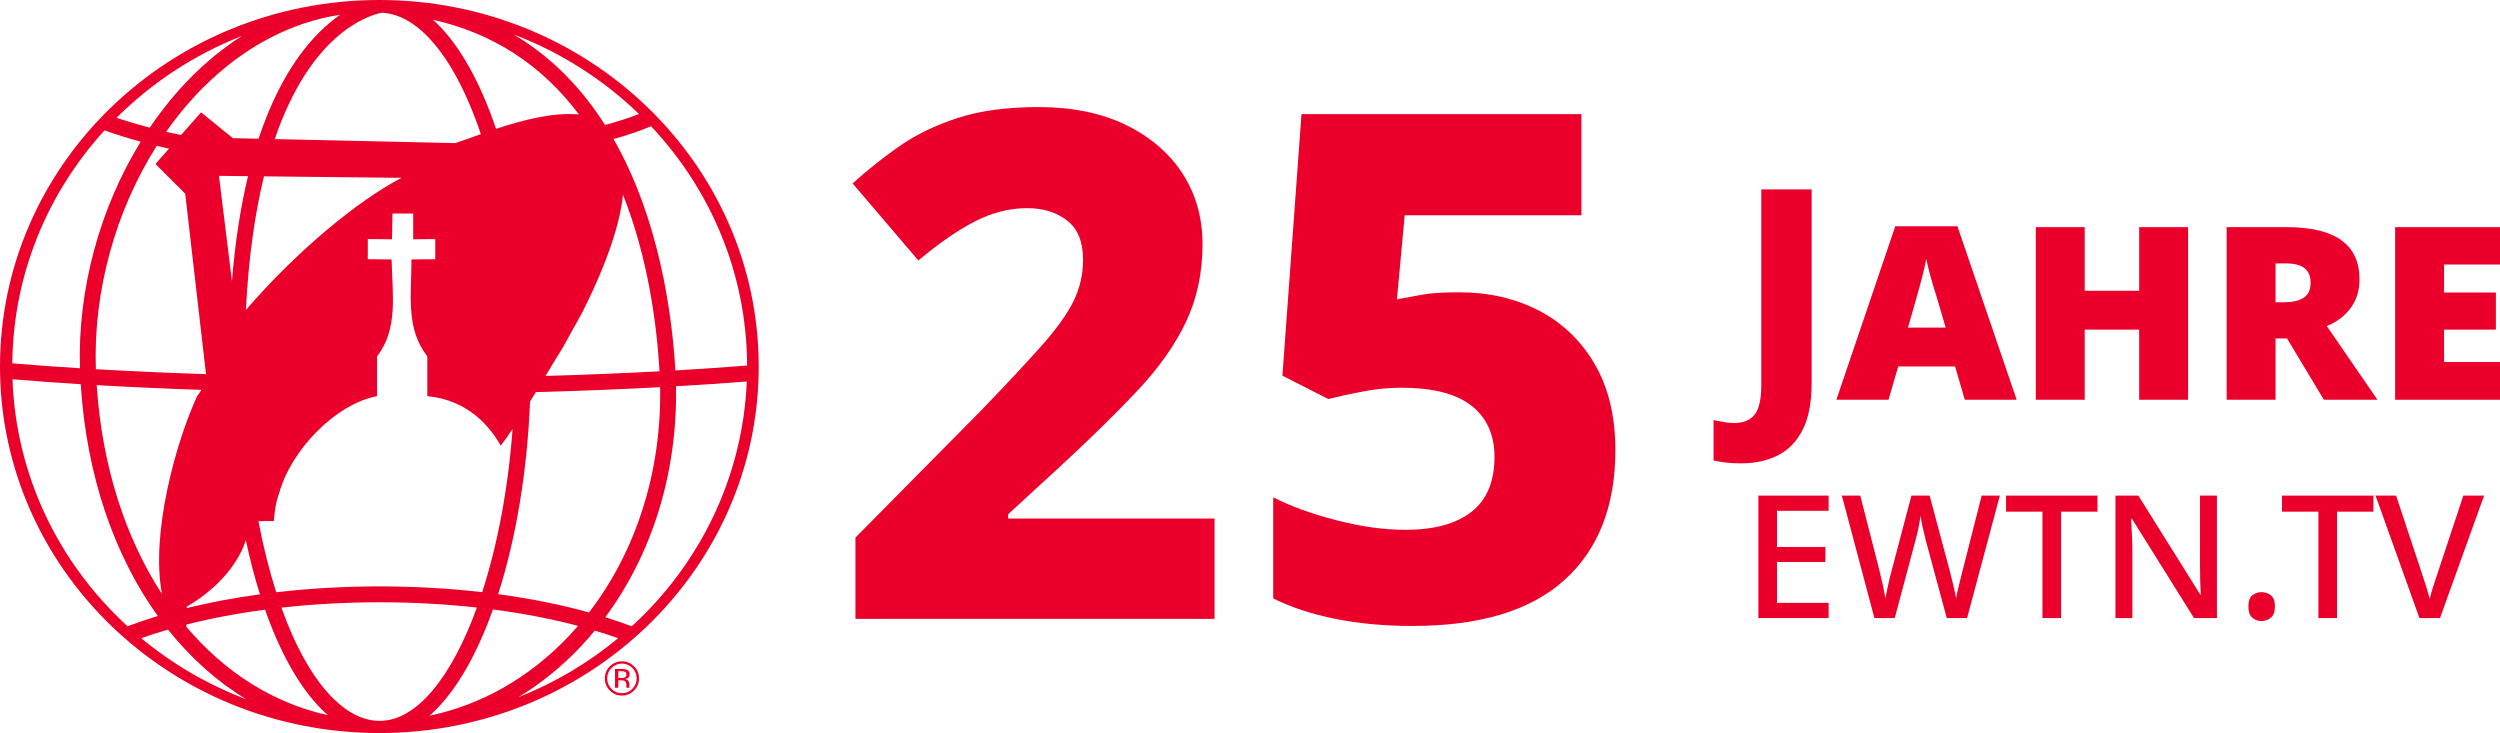 <?xml version="1.0" encoding="UTF-8"?><svg id="Ebene_2" xmlns="http://www.w3.org/2000/svg" viewBox="0 0 509.246 149.319"><g id="Components"><g id="_2a7368a6-b53b-4cd4-8e1f-b26e5cc93e58_1"><path d="M77.274,0C34.596,0,0,33.426,0,74.659s34.596,74.66,77.274,74.66,77.275-33.425,77.275-74.66S119.953,0,77.274,0ZM132.625,25.722c12.095,12.861,19.493,29.959,19.561,48.732-4.638.373-9.516.708-14.611,1.004-.003-.04-.003-.079-.007-.119-.678-11.412-3.276-30.71-12.584-47.014,2.862-.801,5.423-1.671,7.64-2.603ZM33.005,121.011c-7.44-11.42-12.213-26.019-13.309-42.557,6.769.39,13.931.713,21.349.961l-.89,1.276c-4.345,9.432-9.524,28.081-7.15,40.32ZM37.729,39.46l4.233,36.751c-7.814-.257-15.347-.595-22.441-1.006-.542-15.959,4.044-32.316,12.412-45.503.82.199,1.651.391,2.489.578l-2.758,3.117,6.064,6.062ZM38.046,123.564c5.208-2.999,10.175-7.796,12.031-13.53.825,3.881,1.787,7.571,2.873,11.027-5.212.711-10.212,1.647-14.913,2.808l.008-.306ZM47.245,57.264l-2.643-21.442,5.916.064c-1.46,6.067-2.601,13.138-3.273,21.378ZM53.771,35.922l28.018.305c-8.778,4.58-21.158,14.688-31.701,26.918.553-10.919,1.884-19.876,3.683-27.223ZM52.643,106.154l3.125-.025c.197-1.933.395-3.867,1.074-5.585,2.326-8.682,11.364-18.203,19.96-19.853v-8.103c4.358-5.579,3.111-12.67,2.966-19.74l-4.851-.048v-4.103l4.93.048.1-5.243h4.217v5.243l4.497-.048v4.103l-4.852.048c.011,7.226-1.219,14.046,3.235,19.74v8.103c8.489.808,12.935,6.468,14.957,10.106.814-1.082,1.617-2.234,2.41-3.414-.911,12.319-3.111,23.753-6.194,33.238-6.701-.771-13.71-1.175-20.874-1.175-7.252,0-14.327.412-21.081,1.195-1.42-4.446-2.639-9.308-3.619-14.487ZM107.964,81.823c.398-.649.793-1.298,1.184-1.948,8.904-.24,17.356-.58,25.319-1.008.309,17.117-4.854,33.392-14.489,45.885-5.73-1.587-11.949-2.839-18.508-3.724,3.605-11.233,5.915-24.84,6.494-39.205ZM111.122,76.581c1.155-1.932,2.293-3.824,3.409-5.592l4.043-7.275c6.17-12.257,7.93-19.87,8.329-24.049,5.011,12.615,6.848,25.945,7.438,35.867.002.034.004.068.005.102-7.328.394-15.086.71-23.224.946ZM130.166,23.227c-2.044.794-4.358,1.538-6.913,2.226-4.61-7.246-10.673-13.735-18.641-18.442,9.656,3.67,18.335,9.231,25.554,16.215ZM117.929,23.317c-5.33-.489-11.623,1.184-16.882,2.936-3.111-9.196-7.137-16.58-11.847-21.289-.337-.337-.676-.641-1.018-.945,12.202,2.738,22.162,9.197,29.747,19.299ZM77.676,2.607c.301.016.6.035.899.053,2.834.346,5.633,1.884,8.338,4.589,4.333,4.334,8.093,11.33,11.036,20.075-2.086.741-3.896,1.412-5.245,1.827l-36.731-.82C63.167,7.214,74.479,3.298,77.676,2.607ZM52.676,28.259l-5.246-.117-6.468-5.255-4.085,4.618c-1.024-.215-2.03-.44-3.026-.673,2.306-3.281,4.854-6.335,7.627-9.095,8.219-8.18,17.873-13.242,27.809-14.726-5.275,3.672-11.884,10.931-16.612,25.247ZM49.278,7.323c-3.526,2.26-6.908,4.966-10.079,8.122-3.192,3.179-6.099,6.728-8.695,10.556-2.36-.62-4.628-1.286-6.761-2.005,7.173-7.149,15.85-12.866,25.535-16.672ZM21.291,26.558c2.316.823,4.772,1.596,7.368,2.303-8.305,13.491-12.86,30.009-12.377,46.149-4.84-.3-9.452-.636-13.776-1.002.178-18.197,7.241-34.791,18.784-47.45ZM2.547,77.256c4.366.367,9.02.702,13.898,1.005,1.164,18.609,6.839,34.886,15.696,47.223-2.132.646-4.184,1.345-6.158,2.086-13.866-12.708-22.733-30.503-23.436-50.314ZM28.771,130.002c1.758-.624,3.577-1.21,5.458-1.756,4.617,5.796,9.984,10.593,15.943,14.201-7.867-2.978-15.086-7.211-21.401-12.445ZM37.944,127.662l.011-.433c5.02-1.279,10.396-2.298,16.035-3.047,3.063,8.723,6.96,15.742,11.495,20.277.436.437.875.841,1.317,1.224-11.167-2.454-21.046-8.781-28.857-18.021ZM77.355,146.837c-.004,0-.009.002-.012.002h-.003c-3.255-.002-6.472-1.571-9.568-4.666-4.053-4.054-7.603-10.433-10.454-18.396,6.421-.717,13.137-1.096,20.025-1.096,6.794,0,13.438.371,19.801,1.074-5.091,14.04-12.199,23.075-19.789,23.083ZM88.759,144.601c4.554-4.554,8.514-11.667,11.65-20.453,6.119.802,11.947,1.917,17.335,3.34-.579.669-1.169,1.331-1.774,1.975-8.034,8.527-17.902,14.127-28.482,16.324.428-.374.852-.766,1.272-1.186ZM105.576,142.032c4.578-2.781,8.867-6.238,12.745-10.35.984-1.044,1.927-2.122,2.841-3.231,1.633.488,3.22,1.002,4.757,1.548-6.03,4.997-12.884,9.081-20.343,12.033ZM128.697,127.576c-1.738-.654-3.539-1.27-5.401-1.848,9.614-12.962,14.74-29.595,14.4-47.037,5.028-.292,9.837-.622,14.423-.988-.819,19.634-9.657,37.26-23.423,49.873Z" style="fill:#ea002a;"/><path d="M128.804,136.062c.583.586.874,1.294.874,2.122,0,.837-.291,1.548-.874,2.138-.582.588-1.29.883-2.121.883-.834,0-1.541-.295-2.123-.883-.58-.59-.869-1.301-.869-2.138,0-.828.291-1.536.874-2.122.585-.589,1.292-.884,2.119-.884.829,0,1.536.295,2.121.884ZM129.151,135.724c-.681-.677-1.503-1.016-2.469-1.016-.96,0-1.779.339-2.456,1.016-.681.681-1.021,1.502-1.021,2.46,0,.97.338,1.794,1.012,2.475.678.684,1.499,1.026,2.466,1.026.965,0,1.788-.342,2.469-1.026.681-.684,1.021-1.508,1.021-2.475,0-.961-.34-1.782-1.021-2.46ZM127.2,138.023c-.142.058-.356.086-.642.086h-.608v-1.387h.575c.374,0,.644.048.814.143.17.094.255.282.255.56,0,.294-.132.495-.394.598ZM125.277,140.089h.674v-1.51h.532c.357,0,.608.041.75.123.241.143.361.437.361.879v.304l.014.124c.003.016.006.03.01.042.002.013.006.025.009.038h.632l-.024-.048c-.016-.031-.027-.098-.033-.2-.006-.1-.009-.196-.009-.285v-.279c0-.194-.07-.392-.211-.594-.138-.203-.357-.327-.659-.375.238-.038.424-.1.555-.185.25-.161.375-.413.375-.754,0-.481-.197-.804-.592-.969-.222-.092-.57-.138-1.045-.138h-1.338v3.828Z" style="fill:#ea002a;"/><path d="M247.403,126.067h-73.152v-16.56l25.488-25.776c5.184-5.376,9.31-9.792,12.384-13.248,3.071-3.456,5.256-6.503,6.552-9.144,1.296-2.64,1.944-5.447,1.944-8.424,0-3.648-1.08-6.312-3.24-7.992-2.16-1.679-4.873-2.521-8.136-2.521-3.649,0-7.225.913-10.729,2.735-3.505,1.826-7.321,4.465-11.447,7.921l-13.393-15.696c2.975-2.687,6.143-5.207,9.504-7.561,3.359-2.351,7.319-4.269,11.88-5.76,4.559-1.486,10.056-2.231,16.488-2.231,6.912,0,12.863,1.224,17.856,3.672,4.99,2.448,8.831,5.76,11.52,9.937,2.687,4.176,4.032,8.952,4.032,14.328,0,5.76-1.105,10.992-3.312,15.695-2.209,4.705-5.472,9.359-9.792,13.969-4.319,4.607-9.601,9.791-15.84,15.551l-10.656,9.793v.863h42.049v20.448Z" style="fill:#ea002a;"/><path d="M297.225,59.539c6.048,0,11.471,1.249,16.271,3.744,4.8,2.498,8.591,6.144,11.376,10.944,2.783,4.802,4.177,10.608,4.177,17.424,0,11.425-3.456,20.257-10.368,26.496-6.912,6.241-17.233,9.36-30.96,9.36-5.666,0-10.898-.482-15.696-1.44-4.802-.958-9.024-2.351-12.672-4.176v-20.593c3.551,1.825,7.848,3.385,12.888,4.681,5.04,1.296,9.72,1.944,14.04,1.944,5.854,0,10.344-1.225,13.464-3.672,3.119-2.449,4.681-6.168,4.681-11.16,0-4.512-1.562-7.992-4.681-10.44-3.12-2.448-7.897-3.672-14.328-3.672-2.592,0-5.233.266-7.92.792-2.688.529-4.992,1.033-6.912,1.512l-9.359-4.752,3.888-53.279h57.024v20.592h-36l-1.584,17.136c1.631-.288,3.312-.599,5.04-.936,1.728-.335,4.271-.504,7.632-.504Z" style="fill:#ea002a;"/><path d="M354.689,94.386c-1.279,0-2.38-.06-3.3-.181-.92-.119-1.7-.26-2.34-.42v-8.22c.64.12,1.31.249,2.01.39.7.141,1.45.211,2.25.211,1.8,0,3.159-.561,4.08-1.681.919-1.12,1.38-3.12,1.38-6v-39.899h10.26v39.42c0,3.96-.61,7.14-1.83,9.54-1.221,2.399-2.91,4.14-5.07,5.22-2.159,1.08-4.641,1.62-7.439,1.62Z" style="fill:#ea002a;"/><path d="M374.067,81.427l12-35.34h12.66l12.06,35.34h-10.56l-1.98-6.78h-11.58l-1.98,6.78h-10.62ZM396.327,66.726l-1.92-6.54c-.359-1.08-.731-2.31-1.109-3.69-.381-1.38-.69-2.629-.931-3.75-.2,1.121-.479,2.37-.84,3.75-.36,1.381-.7,2.631-1.02,3.75l-1.86,6.481h7.68Z" style="fill:#ea002a;"/><path d="M445.708,46.266v35.16h-9.96v-14.28h-11.1v14.28h-9.96v-35.16h9.96v12.96h11.1v-12.96h9.96Z" style="fill:#ea002a;"/><path d="M465.747,46.266c9.92,0,14.88,3.54,14.88,10.62,0,2.28-.6,4.229-1.8,5.85-1.2,1.62-2.82,2.851-4.86,3.69l10.32,15h-10.92l-7.5-12.48h-2.34v12.48h-9.96v-35.16h12.18ZM463.527,61.566h1.8c1.64,0,2.939-.3,3.899-.899.96-.601,1.44-1.641,1.44-3.12,0-1.28-.41-2.25-1.23-2.91-.82-.66-2.13-.99-3.93-.99h-1.98v7.92Z" style="fill:#ea002a;"/><path d="M487.887,46.266h21.359v7.62h-11.399v5.7h10.56v7.56h-10.56v6.6h11.399v7.681h-21.359v-35.16Z" style="fill:#ea002a;"/><path d="M358.177,100.954h14.304v3.096h-10.51v7.37h9.855v3.053h-9.855v8.329h10.51v3.096h-14.304v-24.943Z" style="fill:#ea002a;"/><path d="M396.552,125.897l-4.273-15.83c-.233-.9-.444-1.787-.633-2.659-.19-.873-.327-1.643-.414-2.312-.116.727-.255,1.504-.414,2.333-.16.828-.356,1.65-.589,2.464l-4.273,16.004h-4.143l-6.629-24.943h3.75l3.751,14.652c.262,1.018.523,2.114.784,3.292.262,1.178.451,2.174.567,2.987.175-.814.363-1.708.566-2.682.203-.974.465-2.043.785-3.206l3.969-15.044h3.706l4.056,15.175c.262.989.516,2.007.764,3.053.246,1.047.442,1.963.589,2.747.058-.464.159-1.017.305-1.656s.298-1.258.458-1.853c.159-.596.283-1.098.371-1.505l4.055-15.96h3.707l-6.672,24.943h-4.143Z" style="fill:#ea002a;"/><path d="M427.252,100.954v3.271h-7.414v21.673h-3.794v-21.673h-7.413v-3.271h18.621Z" style="fill:#ea002a;"/><path d="M451.585,100.954v24.943h-4.666l-12.646-20.234h-.175c.029.785.08,1.767.152,2.944.072,1.177.109,2.231.109,3.161v14.129h-3.445v-24.943h4.666l12.604,20.146h.131c-.059-.61-.102-1.482-.131-2.616-.029-1.134-.044-2.209-.044-3.228v-14.303h3.445Z" style="fill:#ea002a;"/><path d="M457.994,123.543c0-1.075.262-1.832.785-2.268.523-.436,1.148-.654,1.875-.654s1.366.218,1.919.654c.552.435.828,1.192.828,2.268,0,1.046-.276,1.803-.828,2.268-.553.465-1.192.697-1.919.697s-1.352-.232-1.875-.697-.785-1.222-.785-2.268Z" style="fill:#ea002a;"/><path d="M483.462,100.954v3.271h-7.414v21.673h-3.794v-21.673h-7.413v-3.271h18.621Z" style="fill:#ea002a;"/><path d="M492.837,125.897l-8.94-24.943h4.186l5.407,16.309c.349,1.019.632,1.897.851,2.639.218.741.414,1.433.589,2.071.144-.639.349-1.374.61-2.202s.537-1.664.828-2.508l5.407-16.309h4.231l-8.983,24.943h-4.186Z" style="fill:#ea002a;"/></g></g></svg>